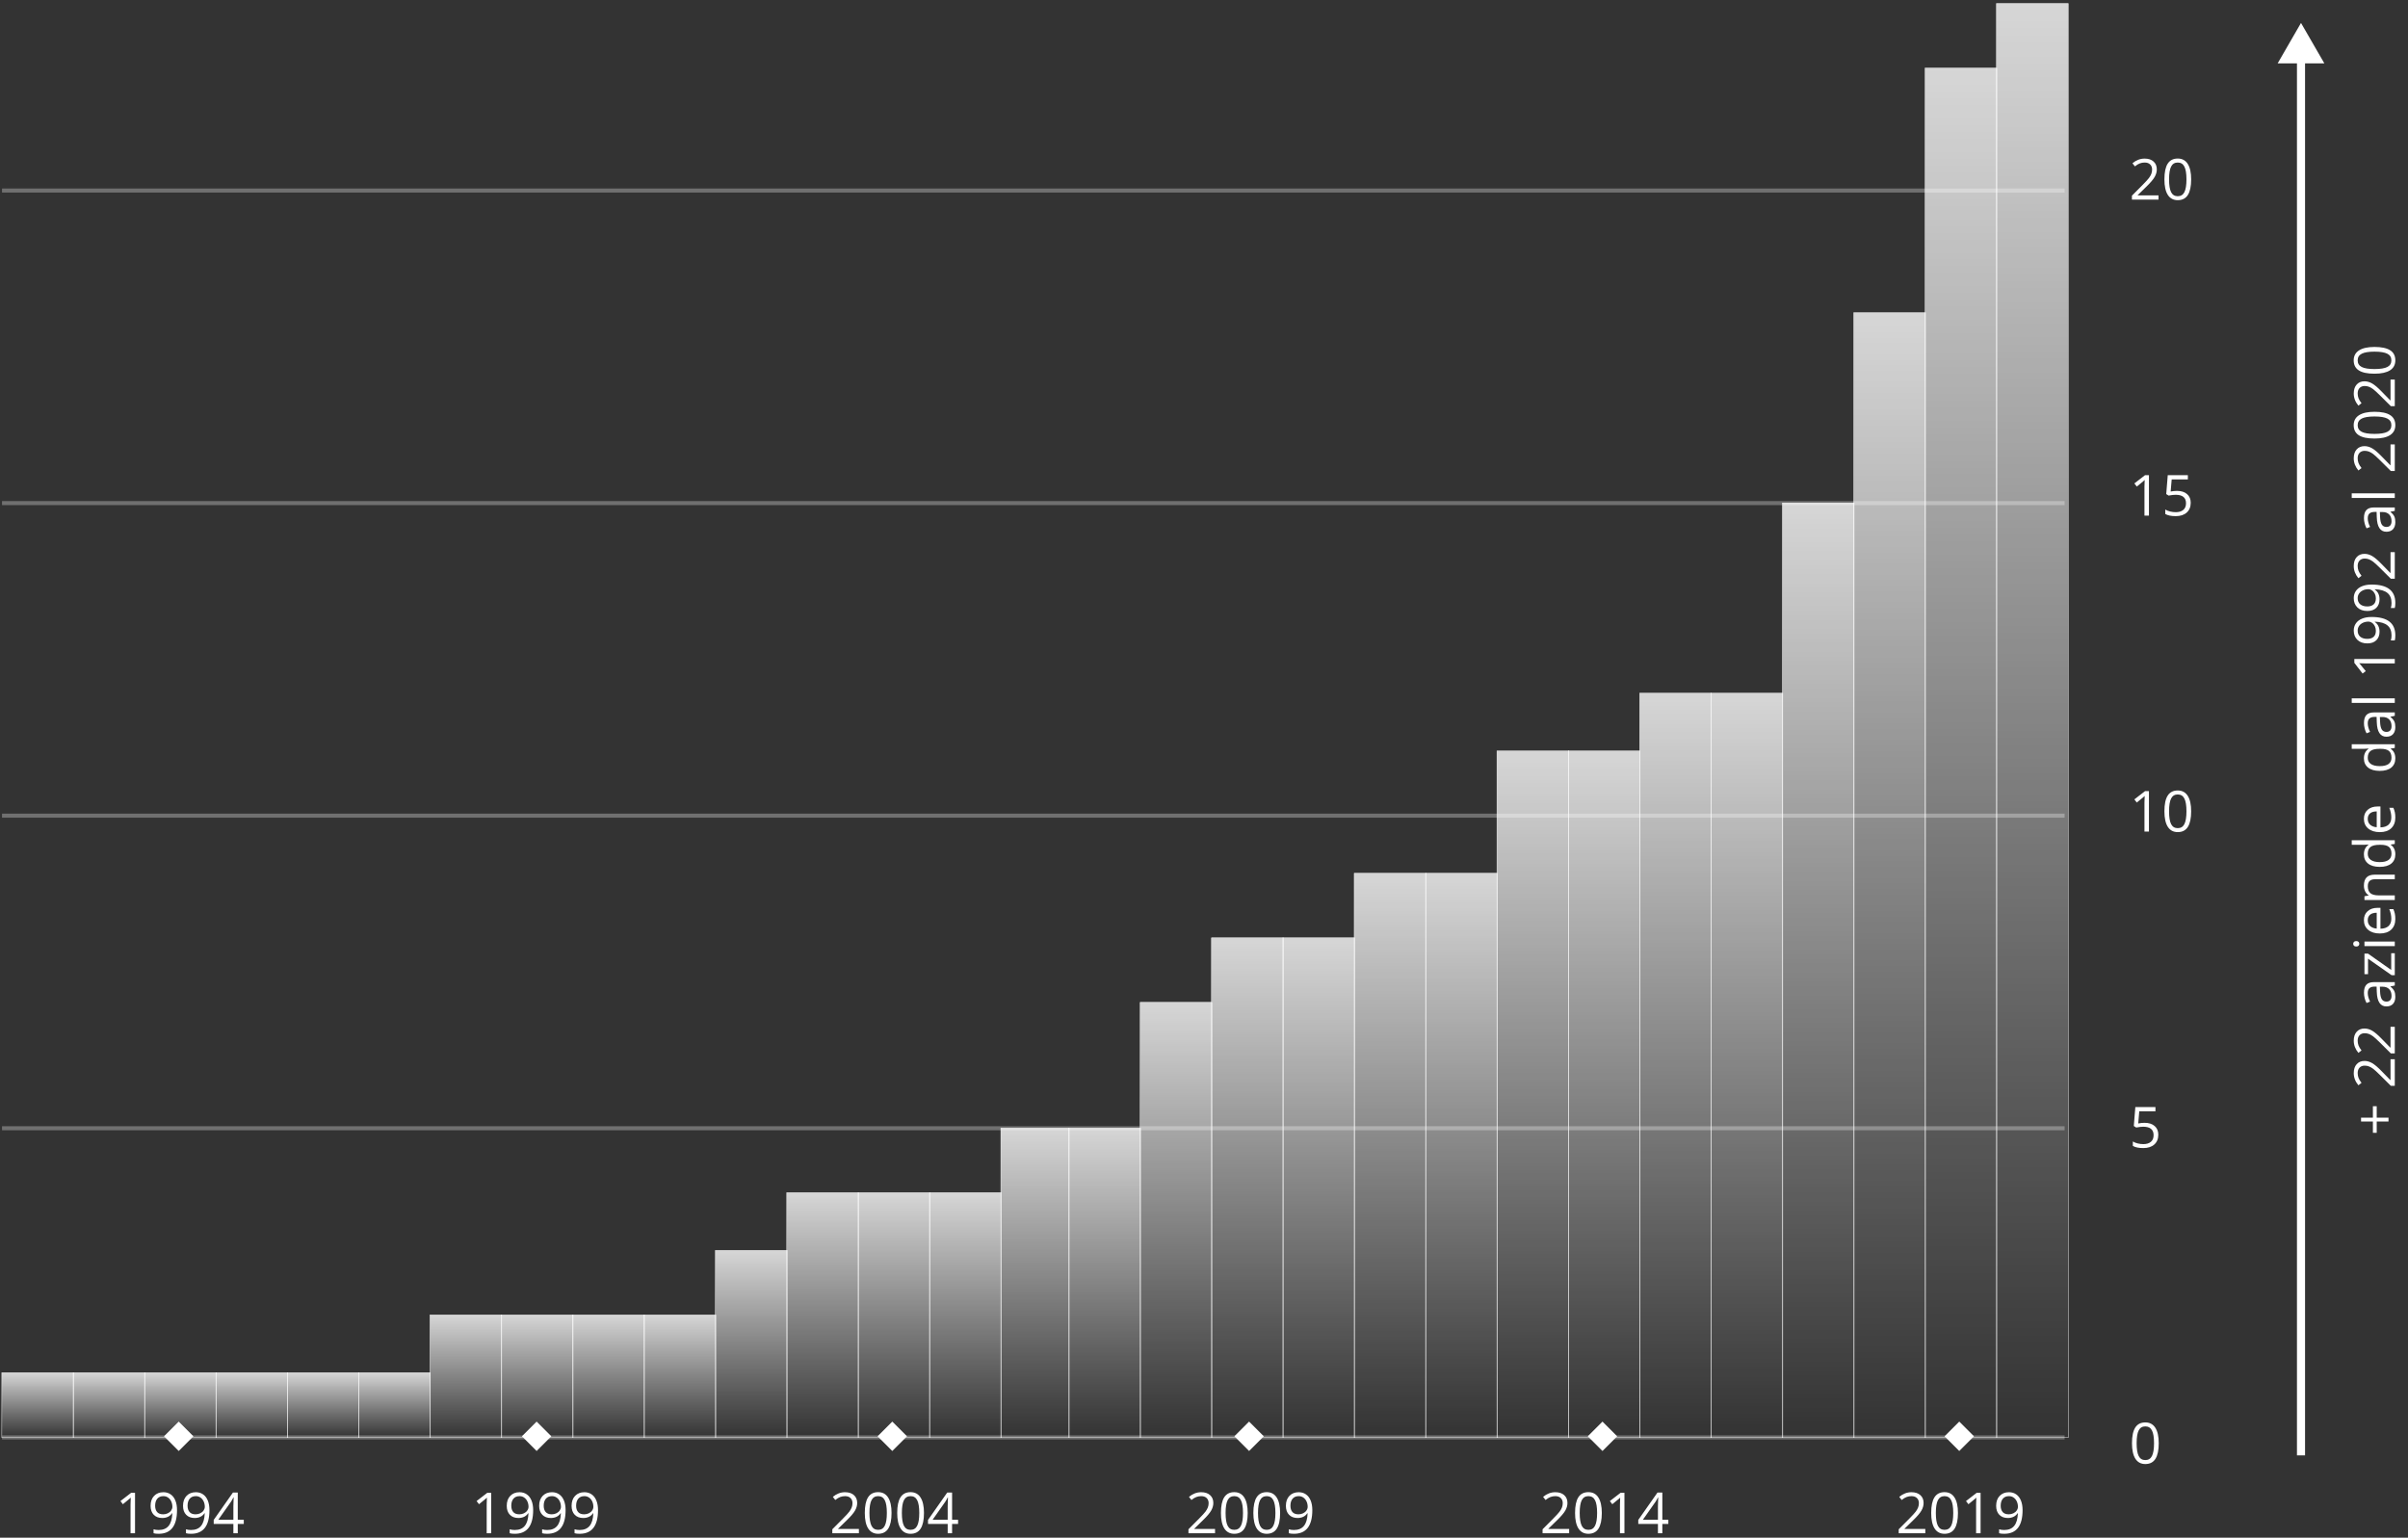 <svg width="595" height="380" viewBox="0 0 595 380" fill="none" xmlns="http://www.w3.org/2000/svg">
<rect x="0" y="0" width="595" height="380" fill="#333333" stroke="none"/>
<rect x="0.45" y="339.224" width="17.732" height="16.053" fill="url(#paint0_linear_1896_28244)" stroke="white" stroke-width="0.1"/>
<rect x="18.082" y="339.224" width="17.732" height="16.053" fill="url(#paint1_linear_1896_28244)" stroke="white" stroke-width="0.1"/>
<rect x="35.714" y="339.224" width="17.732" height="16.053" fill="url(#paint2_linear_1896_28244)" stroke="white" stroke-width="0.1"/>
<rect x="53.346" y="339.224" width="17.732" height="16.053" fill="url(#paint3_linear_1896_28244)" stroke="white" stroke-width="0.1"/>
<rect x="70.978" y="339.224" width="17.732" height="16.053" fill="url(#paint4_linear_1896_28244)" stroke="white" stroke-width="0.1"/>
<rect x="88.61" y="339.224" width="17.732" height="16.053" fill="url(#paint5_linear_1896_28244)" stroke="white" stroke-width="0.1"/>
<rect x="106.242" y="324.951" width="17.732" height="30.326" fill="url(#paint6_linear_1896_28244)" stroke="white" stroke-width="0.1"/>
<rect x="123.874" y="324.951" width="17.732" height="30.326" fill="url(#paint7_linear_1896_28244)" stroke="white" stroke-width="0.1"/>
<rect x="141.506" y="324.951" width="17.732" height="30.326" fill="url(#paint8_linear_1896_28244)" stroke="white" stroke-width="0.1"/>
<rect x="159.138" y="324.951" width="17.732" height="30.326" fill="url(#paint9_linear_1896_28244)" stroke="white" stroke-width="0.1"/>
<rect x="176.77" y="308.999" width="17.732" height="46.279" fill="url(#paint10_linear_1896_28244)" stroke="white" stroke-width="0.1"/>
<rect x="194.402" y="294.725" width="17.732" height="60.553" fill="url(#paint11_linear_1896_28244)" stroke="white" stroke-width="0.1"/>
<rect x="212.034" y="294.725" width="17.732" height="60.553" fill="url(#paint12_linear_1896_28244)" stroke="white" stroke-width="0.1"/>
<rect x="229.666" y="294.725" width="17.732" height="60.553" fill="url(#paint13_linear_1896_28244)" stroke="white" stroke-width="0.1"/>
<rect x="247.298" y="278.772" width="16.892" height="76.505" fill="url(#paint14_linear_1896_28244)" stroke="white" stroke-width="0.1"/>
<rect x="264.091" y="278.772" width="17.732" height="76.505" fill="url(#paint15_linear_1896_28244)" stroke="white" stroke-width="0.1"/>
<rect x="281.722" y="247.706" width="17.732" height="107.571" fill="url(#paint16_linear_1896_28244)" stroke="white" stroke-width="0.1"/>
<rect x="299.354" y="231.754" width="17.732" height="123.524" fill="url(#paint17_linear_1896_28244)" stroke="white" stroke-width="0.1"/>
<rect x="316.987" y="231.754" width="17.732" height="123.524" fill="url(#paint18_linear_1896_28244)" stroke="white" stroke-width="0.1"/>
<rect x="334.618" y="215.801" width="17.732" height="139.477" fill="url(#paint19_linear_1896_28244)" stroke="white" stroke-width="0.1"/>
<rect x="352.251" y="215.801" width="17.732" height="139.477" fill="url(#paint20_linear_1896_28244)" stroke="white" stroke-width="0.1"/>
<rect x="369.883" y="185.575" width="17.732" height="169.703" fill="url(#paint21_linear_1896_28244)" stroke="white" stroke-width="0.1"/>
<rect x="387.514" y="185.575" width="17.732" height="169.703" fill="url(#paint22_linear_1896_28244)" stroke="white" stroke-width="0.1"/>
<rect x="405.147" y="171.301" width="17.732" height="183.977" fill="url(#paint23_linear_1896_28244)" stroke="white" stroke-width="0.1"/>
<rect x="422.779" y="171.301" width="17.732" height="183.977" fill="url(#paint24_linear_1896_28244)" stroke="white" stroke-width="0.1"/>
<rect x="440.41" y="124.282" width="17.732" height="230.995" fill="url(#paint25_linear_1896_28244)" stroke="white" stroke-width="0.1"/>
<rect x="458.043" y="77.264" width="17.732" height="278.014" fill="url(#paint26_linear_1896_28244)" stroke="white" stroke-width="0.1"/>
<rect x="475.675" y="16.811" width="17.732" height="338.467" fill="url(#paint27_linear_1896_28244)" stroke="white" stroke-width="0.1"/>
<rect x="493.307" y="0.858" width="17.732" height="354.419" fill="url(#paint28_linear_1896_28244)" stroke="white" stroke-width="0.1"/>
<path d="M533.354 49.333H526.785V48.355L529.417 45.71C530.219 44.898 530.748 44.32 531.003 43.973C531.258 43.627 531.45 43.29 531.577 42.962C531.705 42.633 531.769 42.28 531.769 41.902C531.769 41.369 531.607 40.947 531.283 40.638C530.96 40.323 530.511 40.166 529.937 40.166C529.522 40.166 529.128 40.234 528.754 40.371C528.385 40.508 527.972 40.756 527.517 41.116L526.915 40.343C527.836 39.578 528.838 39.195 529.923 39.195C530.862 39.195 531.598 39.437 532.131 39.92C532.664 40.398 532.931 41.043 532.931 41.854C532.931 42.488 532.753 43.114 532.397 43.734C532.042 44.354 531.377 45.138 530.401 46.086L528.214 48.225V48.28H533.354V49.333ZM541.421 44.322C541.421 46.049 541.147 47.339 540.601 48.191C540.058 49.043 539.227 49.469 538.105 49.469C537.03 49.469 536.212 49.034 535.651 48.164C535.091 47.289 534.811 46.008 534.811 44.322C534.811 42.581 535.082 41.289 535.624 40.446C536.166 39.603 536.993 39.181 538.105 39.181C539.19 39.181 540.013 39.621 540.573 40.501C541.138 41.38 541.421 42.654 541.421 44.322ZM535.959 44.322C535.959 45.776 536.13 46.835 536.472 47.501C536.813 48.161 537.358 48.492 538.105 48.492C538.862 48.492 539.409 48.157 539.746 47.487C540.088 46.813 540.259 45.758 540.259 44.322C540.259 42.886 540.088 41.836 539.746 41.171C539.409 40.501 538.862 40.166 538.105 40.166C537.358 40.166 536.813 40.496 536.472 41.157C536.13 41.813 535.959 42.868 535.959 44.322Z" fill="white"/>
<path d="M530.989 127.417H529.882V120.294C529.882 119.702 529.9 119.141 529.937 118.613C529.841 118.708 529.734 118.809 529.615 118.913C529.497 119.018 528.954 119.462 527.988 120.246L527.387 119.467L530.032 117.423H530.989V127.417ZM537.921 121.313C538.974 121.313 539.801 121.575 540.402 122.099C541.008 122.618 541.312 123.332 541.312 124.239C541.312 125.273 540.981 126.084 540.32 126.672C539.664 127.26 538.757 127.554 537.6 127.554C536.474 127.554 535.615 127.374 535.022 127.014V125.92C535.341 126.125 535.738 126.287 536.212 126.406C536.686 126.519 537.153 126.576 537.613 126.576C538.415 126.576 539.037 126.387 539.479 126.009C539.926 125.631 540.149 125.084 540.149 124.368C540.149 122.974 539.295 122.277 537.586 122.277C537.153 122.277 536.574 122.343 535.85 122.475L535.262 122.099L535.638 117.423H540.607V118.469H536.608L536.355 121.47C536.88 121.365 537.401 121.313 537.921 121.313Z" fill="white"/>
<path d="M530.989 205.502H529.882V198.379C529.882 197.786 529.9 197.226 529.937 196.697C529.841 196.793 529.734 196.893 529.615 196.998C529.497 197.103 528.954 197.547 527.988 198.331L527.387 197.552L530.032 195.508H530.989V205.502ZM541.421 200.491C541.421 202.218 541.147 203.508 540.601 204.36C540.058 205.213 539.227 205.639 538.105 205.639C537.03 205.639 536.212 205.203 535.651 204.333C535.091 203.458 534.811 202.177 534.811 200.491C534.811 198.75 535.082 197.458 535.624 196.615C536.166 195.772 536.993 195.351 538.105 195.351C539.19 195.351 540.013 195.79 540.573 196.67C541.138 197.549 541.421 198.823 541.421 200.491ZM535.959 200.491C535.959 201.945 536.13 203.005 536.472 203.67C536.813 204.331 537.358 204.661 538.105 204.661C538.862 204.661 539.409 204.326 539.746 203.656C540.088 202.982 540.259 201.927 540.259 200.491C540.259 199.056 540.088 198.005 539.746 197.34C539.409 196.67 538.862 196.335 538.105 196.335C537.358 196.335 536.813 196.665 536.472 197.326C536.13 197.982 535.959 199.037 535.959 200.491Z" fill="white"/>
<path d="M529.909 277.481C530.962 277.481 531.789 277.743 532.391 278.268C532.997 278.787 533.3 279.5 533.3 280.407C533.3 281.442 532.969 282.253 532.309 282.841C531.652 283.429 530.745 283.723 529.588 283.723C528.462 283.723 527.603 283.543 527.011 283.183V282.089C527.33 282.294 527.726 282.456 528.2 282.574C528.674 282.688 529.141 282.745 529.602 282.745C530.404 282.745 531.026 282.556 531.468 282.178C531.914 281.799 532.138 281.253 532.138 280.537C532.138 279.143 531.283 278.445 529.574 278.445C529.141 278.445 528.562 278.511 527.838 278.644L527.25 278.268L527.626 273.592H532.596V274.638H528.597L528.344 277.639C528.868 277.534 529.39 277.481 529.909 277.481Z" fill="white"/>
<path d="M387.729 378.908H381.16V377.931L383.792 375.285C384.594 374.474 385.123 373.895 385.378 373.549C385.633 373.202 385.825 372.865 385.952 372.537C386.08 372.209 386.144 371.856 386.144 371.478C386.144 370.944 385.982 370.523 385.658 370.213C385.335 369.898 384.886 369.741 384.312 369.741C383.897 369.741 383.503 369.81 383.129 369.946C382.76 370.083 382.347 370.331 381.892 370.691L381.29 369.919C382.211 369.153 383.213 368.771 384.298 368.771C385.237 368.771 385.973 369.012 386.506 369.495C387.039 369.974 387.306 370.618 387.306 371.43C387.306 372.063 387.128 372.69 386.772 373.31C386.417 373.929 385.752 374.713 384.776 375.661L382.589 377.801V377.855H387.729V378.908ZM395.796 373.897C395.796 375.625 395.522 376.914 394.976 377.767C394.433 378.619 393.602 379.045 392.48 379.045C391.405 379.045 390.587 378.61 390.026 377.739C389.466 376.864 389.186 375.584 389.186 373.897C389.186 372.157 389.457 370.865 389.999 370.021C390.541 369.178 391.368 368.757 392.48 368.757C393.565 368.757 394.388 369.197 394.948 370.076C395.513 370.956 395.796 372.229 395.796 373.897ZM390.334 373.897C390.334 375.351 390.505 376.411 390.847 377.076C391.188 377.737 391.733 378.067 392.48 378.067C393.237 378.067 393.784 377.732 394.121 377.062C394.463 376.388 394.634 375.333 394.634 373.897C394.634 372.462 394.463 371.411 394.121 370.746C393.784 370.076 393.237 369.741 392.48 369.741C391.733 369.741 391.188 370.072 390.847 370.732C390.505 371.389 390.334 372.444 390.334 373.897ZM401.388 378.908H400.28V371.785C400.28 371.193 400.299 370.632 400.335 370.104C400.239 370.199 400.132 370.299 400.014 370.404C399.895 370.509 399.353 370.953 398.387 371.737L397.785 370.958L400.431 368.914H401.388V378.908ZM412.236 376.611H410.753V378.908H409.666V376.611H404.806V375.62L409.55 368.859H410.753V375.579H412.236V376.611ZM409.666 375.579V372.257C409.666 371.605 409.689 370.869 409.734 370.049H409.68C409.461 370.486 409.256 370.849 409.064 371.136L405.94 375.579H409.666Z" fill="white"/>
<path d="M475.729 378.908H469.16V377.931L471.792 375.285C472.594 374.474 473.123 373.895 473.378 373.549C473.633 373.202 473.825 372.865 473.952 372.537C474.08 372.209 474.144 371.856 474.144 371.478C474.144 370.944 473.982 370.523 473.658 370.213C473.335 369.898 472.886 369.741 472.312 369.741C471.897 369.741 471.503 369.81 471.129 369.946C470.76 370.083 470.347 370.331 469.892 370.691L469.29 369.919C470.211 369.153 471.213 368.771 472.298 368.771C473.237 368.771 473.973 369.012 474.506 369.495C475.039 369.974 475.306 370.618 475.306 371.43C475.306 372.063 475.128 372.69 474.772 373.31C474.417 373.929 473.752 374.713 472.776 375.661L470.589 377.801V377.855H475.729V378.908ZM483.796 373.897C483.796 375.625 483.522 376.914 482.976 377.767C482.433 378.619 481.602 379.045 480.48 379.045C479.405 379.045 478.587 378.61 478.026 377.739C477.466 376.864 477.186 375.584 477.186 373.897C477.186 372.157 477.457 370.865 477.999 370.021C478.541 369.178 479.368 368.757 480.48 368.757C481.565 368.757 482.388 369.197 482.948 370.076C483.513 370.956 483.796 372.229 483.796 373.897ZM478.334 373.897C478.334 375.351 478.505 376.411 478.847 377.076C479.188 377.737 479.733 378.067 480.48 378.067C481.237 378.067 481.784 377.732 482.121 377.062C482.463 376.388 482.634 375.333 482.634 373.897C482.634 372.462 482.463 371.411 482.121 370.746C481.784 370.076 481.237 369.741 480.48 369.741C479.733 369.741 479.188 370.072 478.847 370.732C478.505 371.389 478.334 372.444 478.334 373.897ZM489.388 378.908H488.28V371.785C488.28 371.193 488.299 370.632 488.335 370.104C488.239 370.199 488.132 370.299 488.014 370.404C487.895 370.509 487.353 370.953 486.387 371.737L485.785 370.958L488.431 368.914H489.388V378.908ZM499.765 373.18C499.765 377.09 498.252 379.045 495.226 379.045C494.697 379.045 494.278 378.999 493.968 378.908V377.931C494.332 378.049 494.747 378.108 495.212 378.108C496.306 378.108 497.131 377.771 497.687 377.097C498.247 376.418 498.552 375.379 498.603 373.979H498.521C498.27 374.358 497.937 374.647 497.522 374.848C497.108 375.044 496.641 375.142 496.121 375.142C495.237 375.142 494.535 374.877 494.016 374.349C493.496 373.82 493.236 373.082 493.236 372.134C493.236 371.095 493.526 370.274 494.104 369.673C494.688 369.071 495.453 368.771 496.401 368.771C497.08 368.771 497.673 368.946 498.179 369.297C498.689 369.643 499.081 370.151 499.354 370.821C499.628 371.487 499.765 372.273 499.765 373.18ZM496.401 369.741C495.75 369.741 495.246 369.951 494.891 370.37C494.535 370.789 494.357 371.373 494.357 372.12C494.357 372.776 494.521 373.294 494.85 373.672C495.178 374.046 495.677 374.232 496.347 374.232C496.761 374.232 497.142 374.148 497.488 373.979C497.839 373.811 498.115 373.581 498.315 373.289C498.516 372.997 498.616 372.692 498.616 372.373C498.616 371.895 498.523 371.452 498.336 371.047C498.149 370.641 497.887 370.322 497.55 370.09C497.217 369.857 496.834 369.741 496.401 369.741Z" fill="white"/>
<path d="M300.229 378.908H293.66V377.931L296.292 375.285C297.094 374.474 297.623 373.895 297.878 373.549C298.133 373.202 298.325 372.865 298.452 372.537C298.58 372.209 298.644 371.856 298.644 371.478C298.644 370.944 298.482 370.523 298.158 370.213C297.835 369.898 297.386 369.741 296.812 369.741C296.397 369.741 296.003 369.81 295.629 369.946C295.26 370.083 294.847 370.331 294.392 370.691L293.79 369.919C294.711 369.153 295.713 368.771 296.798 368.771C297.737 368.771 298.473 369.012 299.006 369.495C299.539 369.974 299.806 370.618 299.806 371.43C299.806 372.063 299.628 372.69 299.272 373.31C298.917 373.929 298.252 374.713 297.276 375.661L295.089 377.801V377.855H300.229V378.908ZM308.296 373.897C308.296 375.625 308.022 376.914 307.476 377.767C306.933 378.619 306.102 379.045 304.98 379.045C303.905 379.045 303.087 378.61 302.526 377.739C301.966 376.864 301.686 375.584 301.686 373.897C301.686 372.157 301.957 370.865 302.499 370.021C303.041 369.178 303.868 368.757 304.98 368.757C306.065 368.757 306.888 369.197 307.448 370.076C308.013 370.956 308.296 372.229 308.296 373.897ZM302.834 373.897C302.834 375.351 303.005 376.411 303.347 377.076C303.688 377.737 304.233 378.067 304.98 378.067C305.737 378.067 306.284 377.732 306.621 377.062C306.963 376.388 307.134 375.333 307.134 373.897C307.134 372.462 306.963 371.411 306.621 370.746C306.284 370.076 305.737 369.741 304.98 369.741C304.233 369.741 303.688 370.072 303.347 370.732C303.005 371.389 302.834 372.444 302.834 373.897ZM316.308 373.897C316.308 375.625 316.034 376.914 315.487 377.767C314.945 378.619 314.113 379.045 312.992 379.045C311.917 379.045 311.099 378.61 310.538 377.739C309.978 376.864 309.697 375.584 309.697 373.897C309.697 372.157 309.968 370.865 310.511 370.021C311.053 369.178 311.88 368.757 312.992 368.757C314.077 368.757 314.899 369.197 315.46 370.076C316.025 370.956 316.308 372.229 316.308 373.897ZM310.846 373.897C310.846 375.351 311.017 376.411 311.358 377.076C311.7 377.737 312.245 378.067 312.992 378.067C313.749 378.067 314.296 377.732 314.633 377.062C314.975 376.388 315.146 375.333 315.146 373.897C315.146 372.462 314.975 371.411 314.633 370.746C314.296 370.076 313.749 369.741 312.992 369.741C312.245 369.741 311.7 370.072 311.358 370.732C311.017 371.389 310.846 372.444 310.846 373.897ZM324.265 373.18C324.265 377.09 322.752 379.045 319.726 379.045C319.197 379.045 318.778 378.999 318.468 378.908V377.931C318.832 378.049 319.247 378.108 319.712 378.108C320.806 378.108 321.631 377.771 322.187 377.097C322.747 376.418 323.052 375.379 323.103 373.979H323.021C322.77 374.358 322.437 374.647 322.022 374.848C321.608 375.044 321.141 375.142 320.621 375.142C319.737 375.142 319.035 374.877 318.516 374.349C317.996 373.82 317.736 373.082 317.736 372.134C317.736 371.095 318.026 370.274 318.604 369.673C319.188 369.071 319.953 368.771 320.901 368.771C321.58 368.771 322.173 368.946 322.679 369.297C323.189 369.643 323.581 370.151 323.854 370.821C324.128 371.487 324.265 372.273 324.265 373.18ZM320.901 369.741C320.25 369.741 319.746 369.951 319.391 370.37C319.035 370.789 318.857 371.373 318.857 372.12C318.857 372.776 319.021 373.294 319.35 373.672C319.678 374.046 320.177 374.232 320.847 374.232C321.261 374.232 321.642 374.148 321.988 373.979C322.339 373.811 322.615 373.581 322.815 373.289C323.016 372.997 323.116 372.692 323.116 372.373C323.116 371.895 323.023 371.452 322.836 371.047C322.649 370.641 322.387 370.322 322.05 370.09C321.717 369.857 321.334 369.741 320.901 369.741Z" fill="white"/>
<path d="M212.229 378.908H205.66V377.931L208.292 375.285C209.094 374.474 209.623 373.895 209.878 373.549C210.133 373.202 210.325 372.865 210.452 372.537C210.58 372.209 210.644 371.856 210.644 371.478C210.644 370.944 210.482 370.523 210.158 370.213C209.835 369.898 209.386 369.741 208.812 369.741C208.397 369.741 208.003 369.81 207.629 369.946C207.26 370.083 206.847 370.331 206.392 370.691L205.79 369.919C206.711 369.153 207.713 368.771 208.798 368.771C209.737 368.771 210.473 369.012 211.006 369.495C211.539 369.974 211.806 370.618 211.806 371.43C211.806 372.063 211.628 372.69 211.272 373.31C210.917 373.929 210.252 374.713 209.276 375.661L207.089 377.801V377.855H212.229V378.908ZM220.296 373.897C220.296 375.625 220.022 376.914 219.476 377.767C218.933 378.619 218.102 379.045 216.98 379.045C215.905 379.045 215.087 378.61 214.526 377.739C213.966 376.864 213.686 375.584 213.686 373.897C213.686 372.157 213.957 370.865 214.499 370.021C215.041 369.178 215.868 368.757 216.98 368.757C218.065 368.757 218.888 369.197 219.448 370.076C220.013 370.956 220.296 372.229 220.296 373.897ZM214.834 373.897C214.834 375.351 215.005 376.411 215.347 377.076C215.688 377.737 216.233 378.067 216.98 378.067C217.737 378.067 218.284 377.732 218.621 377.062C218.963 376.388 219.134 375.333 219.134 373.897C219.134 372.462 218.963 371.411 218.621 370.746C218.284 370.076 217.737 369.741 216.98 369.741C216.233 369.741 215.688 370.072 215.347 370.732C215.005 371.389 214.834 372.444 214.834 373.897ZM228.308 373.897C228.308 375.625 228.034 376.914 227.487 377.767C226.945 378.619 226.113 379.045 224.992 379.045C223.917 379.045 223.099 378.61 222.538 377.739C221.978 376.864 221.697 375.584 221.697 373.897C221.697 372.157 221.968 370.865 222.511 370.021C223.053 369.178 223.88 368.757 224.992 368.757C226.077 368.757 226.899 369.197 227.46 370.076C228.025 370.956 228.308 372.229 228.308 373.897ZM222.846 373.897C222.846 375.351 223.017 376.411 223.358 377.076C223.7 377.737 224.245 378.067 224.992 378.067C225.749 378.067 226.296 377.732 226.633 377.062C226.975 376.388 227.146 375.333 227.146 373.897C227.146 372.462 226.975 371.411 226.633 370.746C226.296 370.076 225.749 369.741 224.992 369.741C224.245 369.741 223.7 370.072 223.358 370.732C223.017 371.389 222.846 372.444 222.846 373.897ZM236.736 376.611H235.253V378.908H234.166V376.611H229.306V375.62L234.05 368.859H235.253V375.579H236.736V376.611ZM234.166 375.579V372.257C234.166 371.605 234.189 370.869 234.234 370.049H234.18C233.961 370.486 233.756 370.849 233.564 371.136L230.44 375.579H234.166Z" fill="white"/>
<path d="M121.364 378.908H120.257V371.785C120.257 371.193 120.275 370.632 120.312 370.104C120.216 370.199 120.109 370.299 119.99 370.404C119.872 370.509 119.329 370.953 118.363 371.737L117.762 370.958L120.407 368.914H121.364V378.908ZM131.741 373.18C131.741 377.09 130.228 379.045 127.202 379.045C126.674 379.045 126.254 378.999 125.944 378.908V377.931C126.309 378.049 126.724 378.108 127.188 378.108C128.282 378.108 129.107 377.771 129.663 377.097C130.224 376.418 130.529 375.379 130.579 373.979H130.497C130.246 374.358 129.914 374.647 129.499 374.848C129.084 375.044 128.617 375.142 128.098 375.142C127.214 375.142 126.512 374.877 125.992 374.349C125.473 373.82 125.213 373.082 125.213 372.134C125.213 371.095 125.502 370.274 126.081 369.673C126.664 369.071 127.43 368.771 128.378 368.771C129.057 368.771 129.649 368.946 130.155 369.297C130.666 369.643 131.058 370.151 131.331 370.821C131.604 371.487 131.741 372.273 131.741 373.18ZM128.378 369.741C127.726 369.741 127.223 369.951 126.867 370.37C126.512 370.789 126.334 371.373 126.334 372.12C126.334 372.776 126.498 373.294 126.826 373.672C127.154 374.046 127.653 374.232 128.323 374.232C128.738 374.232 129.118 374.148 129.465 373.979C129.816 373.811 130.091 373.581 130.292 373.289C130.493 372.997 130.593 372.692 130.593 372.373C130.593 371.895 130.499 371.452 130.312 371.047C130.126 370.641 129.864 370.322 129.526 370.09C129.194 369.857 128.811 369.741 128.378 369.741ZM139.753 373.18C139.753 377.09 138.24 379.045 135.214 379.045C134.685 379.045 134.266 378.999 133.956 378.908V377.931C134.321 378.049 134.735 378.108 135.2 378.108C136.294 378.108 137.119 377.771 137.675 377.097C138.235 376.418 138.541 375.379 138.591 373.979H138.509C138.258 374.358 137.925 374.647 137.511 374.848C137.096 375.044 136.629 375.142 136.109 375.142C135.225 375.142 134.523 374.877 134.004 374.349C133.484 373.82 133.225 373.082 133.225 372.134C133.225 371.095 133.514 370.274 134.093 369.673C134.676 369.071 135.442 368.771 136.39 368.771C137.069 368.771 137.661 368.946 138.167 369.297C138.677 369.643 139.069 370.151 139.343 370.821C139.616 371.487 139.753 372.273 139.753 373.18ZM136.39 369.741C135.738 369.741 135.234 369.951 134.879 370.37C134.523 370.789 134.346 371.373 134.346 372.12C134.346 372.776 134.51 373.294 134.838 373.672C135.166 374.046 135.665 374.232 136.335 374.232C136.75 374.232 137.13 374.148 137.477 373.979C137.827 373.811 138.103 373.581 138.304 373.289C138.504 372.997 138.604 372.692 138.604 372.373C138.604 371.895 138.511 371.452 138.324 371.047C138.137 370.641 137.875 370.322 137.538 370.09C137.205 369.857 136.823 369.741 136.39 369.741ZM147.765 373.18C147.765 377.09 146.252 379.045 143.226 379.045C142.697 379.045 142.278 378.999 141.968 378.908V377.931C142.332 378.049 142.747 378.108 143.212 378.108C144.306 378.108 145.131 377.771 145.687 377.097C146.247 376.418 146.552 375.379 146.603 373.979H146.521C146.27 374.358 145.937 374.647 145.522 374.848C145.108 375.044 144.641 375.142 144.121 375.142C143.237 375.142 142.535 374.877 142.016 374.349C141.496 373.82 141.236 373.082 141.236 372.134C141.236 371.095 141.526 370.274 142.104 369.673C142.688 369.071 143.453 368.771 144.401 368.771C145.08 368.771 145.673 368.946 146.179 369.297C146.689 369.643 147.081 370.151 147.354 370.821C147.628 371.487 147.765 372.273 147.765 373.18ZM144.401 369.741C143.75 369.741 143.246 369.951 142.891 370.37C142.535 370.789 142.357 371.373 142.357 372.12C142.357 372.776 142.521 373.294 142.85 373.672C143.178 374.046 143.677 374.232 144.347 374.232C144.761 374.232 145.142 374.148 145.488 373.979C145.839 373.811 146.115 373.581 146.315 373.289C146.516 372.997 146.616 372.692 146.616 372.373C146.616 371.895 146.523 371.452 146.336 371.047C146.149 370.641 145.887 370.322 145.55 370.09C145.217 369.857 144.834 369.741 144.401 369.741Z" fill="white"/>
<path d="M33.364 378.908H32.257V371.785C32.257 371.193 32.275 370.632 32.312 370.104C32.216 370.199 32.109 370.299 31.99 370.404C31.872 370.509 31.329 370.953 30.363 371.737L29.762 370.958L32.407 368.914H33.364V378.908ZM43.741 373.18C43.741 377.09 42.228 379.045 39.202 379.045C38.673 379.045 38.254 378.999 37.944 378.908V377.931C38.309 378.049 38.724 378.108 39.188 378.108C40.282 378.108 41.107 377.771 41.663 377.097C42.224 376.418 42.529 375.379 42.579 373.979H42.497C42.246 374.358 41.914 374.647 41.499 374.848C41.084 375.044 40.617 375.142 40.098 375.142C39.214 375.142 38.512 374.877 37.992 374.349C37.473 373.82 37.213 373.082 37.213 372.134C37.213 371.095 37.502 370.274 38.081 369.673C38.664 369.071 39.43 368.771 40.378 368.771C41.057 368.771 41.649 368.946 42.155 369.297C42.666 369.643 43.058 370.151 43.331 370.821C43.605 371.487 43.741 372.273 43.741 373.18ZM40.378 369.741C39.726 369.741 39.223 369.951 38.867 370.37C38.512 370.789 38.334 371.373 38.334 372.12C38.334 372.776 38.498 373.294 38.826 373.672C39.154 374.046 39.653 374.232 40.323 374.232C40.738 374.232 41.118 374.148 41.465 373.979C41.816 373.811 42.092 373.581 42.292 373.289C42.492 372.997 42.593 372.692 42.593 372.373C42.593 371.895 42.499 371.452 42.312 371.047C42.126 370.641 41.864 370.322 41.526 370.09C41.194 369.857 40.811 369.741 40.378 369.741ZM51.753 373.18C51.753 377.09 50.24 379.045 47.214 379.045C46.685 379.045 46.266 378.999 45.956 378.908V377.931C46.321 378.049 46.735 378.108 47.2 378.108C48.294 378.108 49.119 377.771 49.675 377.097C50.235 376.418 50.541 375.379 50.591 373.979H50.509C50.258 374.358 49.925 374.647 49.511 374.848C49.096 375.044 48.629 375.142 48.109 375.142C47.225 375.142 46.523 374.877 46.004 374.349C45.484 373.82 45.225 373.082 45.225 372.134C45.225 371.095 45.514 370.274 46.093 369.673C46.676 369.071 47.442 368.771 48.39 368.771C49.069 368.771 49.661 368.946 50.167 369.297C50.677 369.643 51.069 370.151 51.343 370.821C51.616 371.487 51.753 372.273 51.753 373.18ZM48.39 369.741C47.738 369.741 47.234 369.951 46.879 370.37C46.523 370.789 46.346 371.373 46.346 372.12C46.346 372.776 46.51 373.294 46.838 373.672C47.166 374.046 47.665 374.232 48.335 374.232C48.75 374.232 49.13 374.148 49.477 373.979C49.828 373.811 50.103 373.581 50.304 373.289C50.504 372.997 50.605 372.692 50.605 372.373C50.605 371.895 50.511 371.452 50.324 371.047C50.137 370.641 49.875 370.322 49.538 370.09C49.205 369.857 48.823 369.741 48.39 369.741ZM60.236 376.611H58.753V378.908H57.666V376.611H52.806V375.62L57.55 368.859H58.753V375.579H60.236V376.611ZM57.666 375.579V372.257C57.666 371.605 57.689 370.869 57.734 370.049H57.68C57.461 370.486 57.256 370.849 57.065 371.136L53.94 375.579H57.666Z" fill="white"/>
<path d="M533.409 356.66C533.409 358.387 533.136 359.677 532.589 360.529C532.047 361.382 531.215 361.808 530.094 361.808C529.018 361.808 528.2 361.372 527.64 360.502C527.079 359.627 526.799 358.346 526.799 356.66C526.799 354.919 527.07 353.627 527.612 352.784C528.155 351.941 528.982 351.52 530.094 351.52C531.178 351.52 532.001 351.959 532.562 352.839C533.127 353.718 533.409 354.992 533.409 356.66ZM527.947 356.66C527.947 358.114 528.118 359.174 528.46 359.839C528.802 360.5 529.346 360.83 530.094 360.83C530.85 360.83 531.397 360.495 531.734 359.825C532.076 359.151 532.247 358.096 532.247 356.66C532.247 355.225 532.076 354.174 531.734 353.509C531.397 352.839 530.85 352.504 530.094 352.504C529.346 352.504 528.802 352.834 528.46 353.495C528.118 354.151 527.947 355.206 527.947 356.66Z" fill="white"/>
<path opacity="0.3" d="M0.5 47.087H510.149" stroke="white"/>
<path opacity="0.3" d="M0.5 124.332H510.149" stroke="white"/>
<path opacity="0.3" d="M0.5 201.577H510.149" stroke="white"/>
<path opacity="0.3" d="M0.5 278.822H510.149" stroke="white"/>
<path opacity="0.3" d="M0.5 355.228H510.149" stroke="white"/>
<rect x="44.16" y="351.317" width="5.14" height="5.14" transform="rotate(45 44.16 351.317)" fill="white"/>
<rect x="132.596" y="351.317" width="5.14" height="5.14" transform="rotate(45 132.596 351.317)" fill="white"/>
<rect x="220.48" y="351.317" width="5.14" height="5.14" transform="rotate(45 220.48 351.317)" fill="white"/>
<rect x="308.64" y="351.317" width="5.14" height="5.14" transform="rotate(45 308.64 351.317)" fill="white"/>
<rect x="395.961" y="351.317" width="5.14" height="5.14" transform="rotate(45 395.961 351.317)" fill="white"/>
<rect x="484.121" y="351.317" width="5.14" height="5.14" transform="rotate(45 484.121 351.317)" fill="white"/>
<path d="M568.562 5.668L562.789 15.668H574.336L568.562 5.668ZM567.562 14.668V359.668H569.562V14.668H567.562Z" fill="white"/>
<path d="M586.326 276.204L586.326 273.388L587.27 273.388L587.27 276.204L590.182 276.204L590.182 277.154L587.27 277.154L587.27 279.957L586.326 279.957L586.326 277.154L583.401 277.154L583.401 276.204L586.326 276.204ZM591.734 261.767L591.734 268.336L590.756 268.336L588.111 265.704C587.299 264.902 586.721 264.373 586.374 264.118C586.028 263.863 585.691 263.672 585.363 263.544C585.034 263.416 584.681 263.353 584.303 263.353C583.77 263.353 583.348 263.514 583.038 263.838C582.724 264.161 582.567 264.61 582.567 265.185C582.567 265.599 582.635 265.993 582.772 266.367C582.908 266.736 583.157 267.149 583.517 267.604L582.744 268.206C581.979 267.285 581.596 266.283 581.596 265.198C581.596 264.259 581.837 263.523 582.321 262.99C582.799 262.457 583.444 262.19 584.255 262.19C584.889 262.19 585.515 262.368 586.135 262.724C586.755 263.079 587.539 263.744 588.487 264.72L590.626 266.907L590.681 266.907L590.681 261.767L591.734 261.767ZM591.734 253.755L591.734 260.324L590.756 260.324L588.111 257.692C587.299 256.89 586.721 256.362 586.374 256.106C586.028 255.851 585.691 255.66 585.363 255.532C585.034 255.405 584.681 255.341 584.303 255.341C583.77 255.341 583.348 255.503 583.038 255.826C582.724 256.15 582.567 256.599 582.567 257.173C582.567 257.588 582.635 257.982 582.772 258.355C582.908 258.725 583.157 259.137 583.517 259.593L582.744 260.194C581.979 259.274 581.596 258.271 581.596 257.187C581.596 256.248 581.837 255.512 582.321 254.979C582.799 254.445 583.444 254.179 584.255 254.179C584.889 254.179 585.515 254.356 586.135 254.712C586.755 255.067 587.539 255.733 588.487 256.708L590.626 258.896L590.681 258.896L590.681 253.755L591.734 253.755ZM591.734 243.549L590.667 243.774L590.667 243.829C591.137 244.203 591.456 244.576 591.624 244.95C591.788 245.319 591.87 245.782 591.87 246.338C591.87 247.081 591.679 247.664 591.296 248.088C590.913 248.507 590.369 248.717 589.662 248.717C588.149 248.717 587.356 247.507 587.283 245.087L587.242 243.815L586.778 243.815C586.19 243.815 585.757 243.943 585.479 244.198C585.196 244.449 585.055 244.852 585.055 245.408C585.055 246.033 585.246 246.739 585.629 247.527L584.761 247.876C584.56 247.507 584.403 247.104 584.289 246.666C584.175 246.224 584.118 245.782 584.118 245.34C584.118 244.447 584.317 243.786 584.713 243.357C585.11 242.924 585.745 242.708 586.62 242.708L591.734 242.708L591.734 243.549ZM590.934 246.112C590.934 245.406 590.74 244.852 590.353 244.451C589.965 244.046 589.423 243.843 588.726 243.843L588.049 243.843L588.097 244.978C588.129 245.88 588.27 246.532 588.521 246.933C588.767 247.329 589.152 247.527 589.676 247.527C590.086 247.527 590.398 247.404 590.613 247.158C590.827 246.908 590.934 246.559 590.934 246.112ZM591.734 235.571L591.734 241.006L590.961 241.006L585.123 236.918L585.123 240.753L584.241 240.753L584.241 235.674L585.123 235.674L590.852 239.707L590.852 235.571L591.734 235.571ZM591.734 232.68L591.734 233.814L584.241 233.814L584.241 232.68L591.734 232.68ZM582.211 233.91C581.951 233.91 581.762 233.846 581.644 233.719C581.521 233.591 581.459 233.432 581.459 233.24C581.459 233.058 581.521 232.901 581.644 232.769C581.767 232.636 581.956 232.57 582.211 232.57C582.466 232.57 582.658 232.636 582.785 232.769C582.908 232.901 582.97 233.058 582.97 233.24C582.97 233.432 582.908 233.591 582.785 233.719C582.658 233.846 582.466 233.91 582.211 233.91ZM591.87 227.108C591.87 228.216 591.533 229.091 590.859 229.733C590.184 230.371 589.248 230.69 588.049 230.69C586.841 230.69 585.882 230.394 585.171 229.802C584.46 229.205 584.105 228.405 584.105 227.402C584.105 226.464 584.415 225.721 585.034 225.174C585.65 224.627 586.463 224.354 587.475 224.354L588.193 224.354L588.193 229.515C589.072 229.492 589.74 229.271 590.196 228.852C590.651 228.428 590.879 227.833 590.879 227.067C590.879 226.261 590.711 225.463 590.373 224.675L591.385 224.675C591.558 225.076 591.681 225.456 591.754 225.816C591.832 226.172 591.87 226.603 591.87 227.108ZM585.055 227.416C585.055 228.018 585.251 228.498 585.643 228.858C586.035 229.214 586.577 229.424 587.27 229.487L587.27 225.57C586.554 225.57 586.007 225.73 585.629 226.049C585.246 226.368 585.055 226.824 585.055 227.416ZM591.734 217.285L586.887 217.285C586.276 217.285 585.821 217.424 585.52 217.702C585.219 217.98 585.069 218.415 585.069 219.008C585.069 219.792 585.281 220.366 585.704 220.73C586.128 221.095 586.828 221.277 587.803 221.277L591.734 221.277L591.734 222.412L584.241 222.412L584.241 221.489L585.267 221.305L585.267 221.25C584.898 221.018 584.613 220.692 584.412 220.272C584.207 219.853 584.105 219.386 584.105 218.871C584.105 217.969 584.323 217.29 584.761 216.834C585.194 216.378 585.889 216.15 586.846 216.15L591.734 216.15L591.734 217.285ZM590.729 208.713L590.729 208.774C591.49 209.299 591.87 210.082 591.87 211.126C591.87 212.106 591.535 212.869 590.865 213.416C590.196 213.958 589.243 214.229 588.008 214.229C586.773 214.229 585.814 213.956 585.13 213.409C584.447 212.862 584.105 212.101 584.105 211.126C584.105 210.11 584.474 209.33 585.212 208.788L585.212 208.699L584.672 208.747L584.146 208.774L581.097 208.774L581.097 207.64L591.734 207.64L591.734 208.562L590.729 208.713ZM590.92 210.982C590.92 210.208 590.711 209.647 590.291 209.301C589.867 208.95 589.186 208.774 588.247 208.774L588.008 208.774C586.946 208.774 586.19 208.952 585.739 209.308C585.283 209.659 585.055 210.221 585.055 210.996C585.055 211.661 585.315 212.172 585.834 212.527C586.349 212.878 587.078 213.054 588.022 213.054C588.979 213.054 589.701 212.878 590.189 212.527C590.676 212.176 590.92 211.661 590.92 210.982ZM591.87 202.062C591.87 203.169 591.533 204.044 590.859 204.687C590.184 205.325 589.248 205.644 588.049 205.644C586.841 205.644 585.882 205.347 585.171 204.755C584.46 204.158 584.105 203.358 584.105 202.355C584.105 201.417 584.415 200.674 585.034 200.127C585.65 199.58 586.463 199.307 587.475 199.307L588.193 199.307L588.193 204.468C589.072 204.445 589.74 204.224 590.196 203.805C590.651 203.381 590.879 202.786 590.879 202.021C590.879 201.214 590.711 200.416 590.373 199.628L591.385 199.628C591.558 200.029 591.681 200.41 591.754 200.77C591.832 201.125 591.87 201.556 591.87 202.062ZM585.055 202.369C585.055 202.971 585.251 203.451 585.643 203.812C586.035 204.167 586.577 204.377 587.27 204.44L587.27 200.523C586.554 200.523 586.007 200.683 585.629 201.002C585.246 201.321 585.055 201.777 585.055 202.369ZM590.729 184.992L590.729 185.054C591.49 185.578 591.87 186.362 591.87 187.405C591.87 188.385 591.535 189.148 590.865 189.695C590.196 190.238 589.243 190.509 588.008 190.509C586.773 190.509 585.814 190.235 585.13 189.688C584.447 189.142 584.105 188.381 584.105 187.405C584.105 186.389 584.474 185.61 585.212 185.067L585.212 184.979L584.672 185.026L584.146 185.054L581.097 185.054L581.097 183.919L591.734 183.919L591.734 184.842L590.729 184.992ZM590.92 187.262C590.92 186.487 590.711 185.926 590.291 185.58C589.867 185.229 589.186 185.054 588.247 185.054L588.008 185.054C586.946 185.054 586.19 185.231 585.739 185.587C585.283 185.938 585.055 186.501 585.055 187.275C585.055 187.941 585.315 188.451 585.834 188.807C586.349 189.158 587.078 189.333 588.022 189.333C588.979 189.333 589.701 189.158 590.189 188.807C590.676 188.456 590.92 187.941 590.92 187.262ZM591.734 176.898L590.667 177.124L590.667 177.179C591.137 177.552 591.456 177.926 591.624 178.3C591.788 178.669 591.87 179.132 591.87 179.687C591.87 180.43 591.679 181.014 591.296 181.437C590.913 181.857 590.369 182.066 589.662 182.066C588.149 182.066 587.356 180.856 587.283 178.437L587.242 177.165L586.778 177.165C586.19 177.165 585.757 177.293 585.479 177.548C585.196 177.799 585.055 178.202 585.055 178.758C585.055 179.382 585.246 180.089 585.629 180.877L584.761 181.226C584.56 180.856 584.403 180.453 584.289 180.016C584.175 179.574 584.118 179.132 584.118 178.689C584.118 177.796 584.317 177.135 584.713 176.707C585.11 176.274 585.745 176.058 586.62 176.058L591.734 176.058L591.734 176.898ZM590.934 179.462C590.934 178.756 590.74 178.202 590.353 177.801C589.965 177.395 589.423 177.192 588.726 177.192L588.049 177.192L588.097 178.327C588.129 179.229 588.27 179.881 588.521 180.282C588.767 180.679 589.152 180.877 589.676 180.877C590.086 180.877 590.398 180.754 590.613 180.508C590.827 180.257 590.934 179.909 590.934 179.462ZM591.734 172.578L591.734 173.713L581.097 173.713L581.097 172.578L591.734 172.578ZM591.734 162.851L591.734 163.958L584.611 163.958C584.018 163.958 583.458 163.94 582.929 163.903C583.025 163.999 583.125 164.106 583.23 164.225C583.335 164.343 583.779 164.885 584.563 165.852L583.783 166.453L581.739 163.808L581.739 162.851L591.734 162.851ZM586.005 152.474C589.915 152.474 591.87 153.987 591.87 157.013C591.87 157.541 591.825 157.961 591.734 158.271L590.756 158.271C590.875 157.906 590.934 157.491 590.934 157.026C590.934 155.933 590.597 155.108 589.922 154.552C589.243 153.991 588.204 153.686 586.805 153.636L586.805 153.718C587.183 153.968 587.473 154.301 587.673 154.716C587.869 155.131 587.967 155.598 587.967 156.117C587.967 157.001 587.703 157.703 587.174 158.223C586.645 158.742 585.907 159.002 584.959 159.002C583.92 159.002 583.1 158.713 582.498 158.134C581.897 157.55 581.596 156.785 581.596 155.837C581.596 155.158 581.771 154.565 582.122 154.06C582.469 153.549 582.977 153.157 583.647 152.884C584.312 152.61 585.098 152.474 586.005 152.474ZM582.567 155.837C582.567 156.489 582.776 156.992 583.196 157.348C583.615 157.703 584.198 157.881 584.946 157.881C585.602 157.881 586.119 157.717 586.497 157.389C586.871 157.061 587.058 156.562 587.058 155.892C587.058 155.477 586.974 155.096 586.805 154.75C586.636 154.399 586.406 154.123 586.114 153.923C585.823 153.722 585.517 153.622 585.198 153.622C584.72 153.622 584.278 153.715 583.872 153.902C583.467 154.089 583.148 154.351 582.915 154.688C582.683 155.021 582.567 155.404 582.567 155.837ZM586.005 144.462C589.915 144.462 591.87 145.975 591.87 149.001C591.87 149.53 591.825 149.949 591.734 150.259L590.756 150.259C590.875 149.894 590.934 149.479 590.934 149.015C590.934 147.921 590.597 147.096 589.922 146.54C589.243 145.979 588.204 145.674 586.805 145.624L586.805 145.706C587.183 145.957 587.473 146.289 587.673 146.704C587.869 147.119 587.967 147.586 587.967 148.105C587.967 148.99 587.703 149.691 587.174 150.211C586.645 150.73 585.907 150.99 584.959 150.99C583.92 150.99 583.1 150.701 582.498 150.122C581.897 149.539 581.596 148.773 581.596 147.825C581.596 147.146 581.771 146.554 582.122 146.048C582.469 145.537 582.977 145.146 583.647 144.872C584.312 144.599 585.098 144.462 586.005 144.462ZM582.567 147.825C582.567 148.477 582.776 148.98 583.196 149.336C583.615 149.691 584.198 149.869 584.946 149.869C585.602 149.869 586.119 149.705 586.497 149.377C586.871 149.049 587.058 148.55 587.058 147.88C587.058 147.465 586.974 147.085 586.805 146.738C586.636 146.387 586.406 146.112 586.114 145.911C585.823 145.711 585.517 145.61 585.198 145.61C584.72 145.61 584.278 145.704 583.872 145.891C583.467 146.077 583.148 146.34 582.915 146.677C582.683 147.009 582.567 147.392 582.567 147.825ZM591.734 136.45L591.734 143.02L590.756 143.02L588.111 140.388C587.299 139.586 586.721 139.057 586.374 138.802C586.028 138.547 585.691 138.355 585.363 138.228C585.034 138.1 584.681 138.036 584.303 138.036C583.77 138.036 583.348 138.198 583.038 138.521C582.724 138.845 582.567 139.294 582.567 139.868C582.567 140.283 582.635 140.677 582.772 141.051C582.908 141.42 583.157 141.832 583.517 142.288L582.744 142.89C581.979 141.969 581.596 140.966 581.596 139.882C581.596 138.943 581.837 138.207 582.321 137.674C582.799 137.141 583.444 136.874 584.255 136.874C584.889 136.874 585.515 137.052 586.135 137.407C586.755 137.763 587.539 138.428 588.487 139.403L590.626 141.591L590.681 141.591L590.681 136.45L591.734 136.45ZM591.734 126.244L590.667 126.47L590.667 126.524C591.137 126.898 591.456 127.272 591.624 127.646C591.788 128.015 591.87 128.477 591.87 129.033C591.87 129.776 591.679 130.359 591.296 130.783C590.913 131.202 590.369 131.412 589.662 131.412C588.149 131.412 587.356 130.202 587.283 127.782L587.242 126.511L586.778 126.511C586.19 126.511 585.757 126.638 585.479 126.894C585.196 127.144 585.055 127.548 585.055 128.104C585.055 128.728 585.246 129.434 585.629 130.223L584.761 130.571C584.56 130.202 584.403 129.799 584.289 129.361C584.175 128.919 584.118 128.477 584.118 128.035C584.118 127.142 584.317 126.481 584.713 126.053C585.11 125.62 585.745 125.403 586.62 125.403L591.734 125.403L591.734 126.244ZM590.934 128.808C590.934 128.101 590.74 127.548 590.353 127.146C589.965 126.741 589.423 126.538 588.726 126.538L588.049 126.538L588.097 127.673C588.129 128.575 588.27 129.227 588.521 129.628C588.767 130.024 589.152 130.223 589.676 130.223C590.086 130.223 590.398 130.1 590.613 129.854C590.827 129.603 590.934 129.254 590.934 128.808ZM591.734 121.924L591.734 123.059L581.097 123.059L581.097 121.924L591.734 121.924ZM591.734 109.831L591.734 116.4L590.756 116.4L588.111 113.769C587.299 112.966 586.721 112.438 586.374 112.183C586.028 111.927 585.691 111.736 585.363 111.608C585.034 111.481 584.681 111.417 584.303 111.417C583.77 111.417 583.348 111.579 583.038 111.902C582.724 112.226 582.567 112.675 582.567 113.249C582.567 113.664 582.635 114.058 582.772 114.432C582.908 114.801 583.157 115.213 583.517 115.669L582.744 116.271C581.979 115.35 581.596 114.347 581.596 113.263C581.596 112.324 581.837 111.588 582.321 111.055C582.799 110.521 583.444 110.255 584.255 110.255C584.889 110.255 585.515 110.433 586.135 110.788C586.755 111.144 587.539 111.809 588.487 112.784L590.626 114.972L590.681 114.972L590.681 109.831L591.734 109.831ZM586.723 101.765C588.45 101.765 589.74 102.038 590.592 102.585C591.444 103.127 591.87 103.959 591.87 105.08C591.87 106.156 591.435 106.974 590.565 107.534C589.69 108.095 588.409 108.375 586.723 108.375C584.982 108.375 583.69 108.104 582.847 107.562C582.004 107.019 581.582 106.192 581.582 105.08C581.582 103.995 582.022 103.173 582.902 102.612C583.781 102.047 585.055 101.765 586.723 101.765ZM586.723 107.227C588.177 107.227 589.236 107.056 589.902 106.714C590.562 106.372 590.893 105.827 590.893 105.08C590.893 104.324 590.558 103.777 589.888 103.439C589.213 103.098 588.158 102.927 586.723 102.927C585.287 102.927 584.237 103.098 583.572 103.439C582.902 103.777 582.567 104.324 582.567 105.08C582.567 105.827 582.897 106.372 583.558 106.714C584.214 107.056 585.269 107.227 586.723 107.227ZM591.734 93.808L591.734 100.377L590.756 100.377L588.111 97.745C587.299 96.943 586.721 96.414 586.374 96.159C586.028 95.904 585.691 95.713 585.363 95.585C585.034 95.457 584.681 95.394 584.303 95.394C583.77 95.394 583.348 95.555 583.038 95.879C582.724 96.203 582.567 96.651 582.567 97.226C582.567 97.64 582.635 98.034 582.772 98.408C582.908 98.777 583.157 99.19 583.517 99.645L582.744 100.247C581.979 99.326 581.596 98.324 581.596 97.239C581.596 96.3 581.837 95.564 582.321 95.031C582.799 94.498 583.444 94.231 584.255 94.231C584.889 94.231 585.515 94.409 586.135 94.765C586.755 95.12 587.539 95.785 588.487 96.761L590.626 98.948L590.681 98.948L590.681 93.808L591.734 93.808ZM586.723 85.741C588.45 85.741 589.74 86.015 590.592 86.561C591.444 87.104 591.87 87.936 591.87 89.057C591.87 90.132 591.435 90.95 590.565 91.511C589.69 92.071 588.409 92.352 586.723 92.352C584.982 92.352 583.69 92.08 582.847 91.538C582.004 90.996 581.582 90.169 581.582 89.057C581.582 87.972 582.022 87.149 582.902 86.589C583.781 86.024 585.055 85.741 586.723 85.741ZM586.723 91.203C588.177 91.203 589.236 91.032 589.902 90.69C590.562 90.349 590.893 89.804 590.893 89.057C590.893 88.3 590.558 87.753 589.888 87.416C589.213 87.074 588.158 86.903 586.723 86.903C585.287 86.903 584.237 87.074 583.572 87.416C582.902 87.753 582.567 88.3 582.567 89.057C582.567 89.804 582.897 90.349 583.558 90.69C584.214 91.032 585.269 91.203 586.723 91.203Z" fill="white"/>
<defs>
<linearGradient id="paint0_linear_1896_28244" x1="9.316" y1="339.274" x2="9.316" y2="355.227" gradientUnits="userSpaceOnUse">
<stop stop-color="white" stop-opacity="0.8"/>
<stop offset="1" stop-color="white" stop-opacity="0"/>
</linearGradient>
<linearGradient id="paint1_linear_1896_28244" x1="26.948" y1="339.274" x2="26.948" y2="355.227" gradientUnits="userSpaceOnUse">
<stop stop-color="white" stop-opacity="0.8"/>
<stop offset="1" stop-color="white" stop-opacity="0"/>
</linearGradient>
<linearGradient id="paint2_linear_1896_28244" x1="44.58" y1="339.274" x2="44.58" y2="355.227" gradientUnits="userSpaceOnUse">
<stop stop-color="white" stop-opacity="0.8"/>
<stop offset="1" stop-color="white" stop-opacity="0"/>
</linearGradient>
<linearGradient id="paint3_linear_1896_28244" x1="62.212" y1="339.274" x2="62.212" y2="355.227" gradientUnits="userSpaceOnUse">
<stop stop-color="white" stop-opacity="0.8"/>
<stop offset="1" stop-color="white" stop-opacity="0"/>
</linearGradient>
<linearGradient id="paint4_linear_1896_28244" x1="79.844" y1="339.274" x2="79.844" y2="355.227" gradientUnits="userSpaceOnUse">
<stop stop-color="white" stop-opacity="0.8"/>
<stop offset="1" stop-color="white" stop-opacity="0"/>
</linearGradient>
<linearGradient id="paint5_linear_1896_28244" x1="97.476" y1="339.274" x2="97.476" y2="355.227" gradientUnits="userSpaceOnUse">
<stop stop-color="white" stop-opacity="0.8"/>
<stop offset="1" stop-color="white" stop-opacity="0"/>
</linearGradient>
<linearGradient id="paint6_linear_1896_28244" x1="115.108" y1="325.001" x2="115.108" y2="355.227" gradientUnits="userSpaceOnUse">
<stop stop-color="white" stop-opacity="0.8"/>
<stop offset="1" stop-color="white" stop-opacity="0"/>
</linearGradient>
<linearGradient id="paint7_linear_1896_28244" x1="132.74" y1="325.001" x2="132.74" y2="355.227" gradientUnits="userSpaceOnUse">
<stop stop-color="white" stop-opacity="0.8"/>
<stop offset="1" stop-color="white" stop-opacity="0"/>
</linearGradient>
<linearGradient id="paint8_linear_1896_28244" x1="150.372" y1="325.001" x2="150.372" y2="355.227" gradientUnits="userSpaceOnUse">
<stop stop-color="white" stop-opacity="0.8"/>
<stop offset="1" stop-color="white" stop-opacity="0"/>
</linearGradient>
<linearGradient id="paint9_linear_1896_28244" x1="168.004" y1="325.001" x2="168.004" y2="355.227" gradientUnits="userSpaceOnUse">
<stop stop-color="white" stop-opacity="0.8"/>
<stop offset="1" stop-color="white" stop-opacity="0"/>
</linearGradient>
<linearGradient id="paint10_linear_1896_28244" x1="185.636" y1="309.049" x2="185.636" y2="355.228" gradientUnits="userSpaceOnUse">
<stop stop-color="white" stop-opacity="0.8"/>
<stop offset="1" stop-color="white" stop-opacity="0"/>
</linearGradient>
<linearGradient id="paint11_linear_1896_28244" x1="203.268" y1="294.775" x2="203.268" y2="355.228" gradientUnits="userSpaceOnUse">
<stop stop-color="white" stop-opacity="0.8"/>
<stop offset="1" stop-color="white" stop-opacity="0"/>
</linearGradient>
<linearGradient id="paint12_linear_1896_28244" x1="220.9" y1="294.775" x2="220.9" y2="355.228" gradientUnits="userSpaceOnUse">
<stop stop-color="white" stop-opacity="0.8"/>
<stop offset="1" stop-color="white" stop-opacity="0"/>
</linearGradient>
<linearGradient id="paint13_linear_1896_28244" x1="238.532" y1="294.775" x2="238.532" y2="355.228" gradientUnits="userSpaceOnUse">
<stop stop-color="white" stop-opacity="0.8"/>
<stop offset="1" stop-color="white" stop-opacity="0"/>
</linearGradient>
<linearGradient id="paint14_linear_1896_28244" x1="255.744" y1="278.822" x2="255.744" y2="355.228" gradientUnits="userSpaceOnUse">
<stop stop-color="white" stop-opacity="0.8"/>
<stop offset="1" stop-color="white" stop-opacity="0"/>
</linearGradient>
<linearGradient id="paint15_linear_1896_28244" x1="272.957" y1="278.822" x2="272.957" y2="355.228" gradientUnits="userSpaceOnUse">
<stop stop-color="white" stop-opacity="0.8"/>
<stop offset="1" stop-color="white" stop-opacity="0"/>
</linearGradient>
<linearGradient id="paint16_linear_1896_28244" x1="290.588" y1="247.756" x2="290.588" y2="355.227" gradientUnits="userSpaceOnUse">
<stop stop-color="white" stop-opacity="0.8"/>
<stop offset="1" stop-color="white" stop-opacity="0"/>
</linearGradient>
<linearGradient id="paint17_linear_1896_28244" x1="308.22" y1="231.804" x2="308.22" y2="355.228" gradientUnits="userSpaceOnUse">
<stop stop-color="white" stop-opacity="0.8"/>
<stop offset="1" stop-color="white" stop-opacity="0"/>
</linearGradient>
<linearGradient id="paint18_linear_1896_28244" x1="325.853" y1="231.804" x2="325.853" y2="355.228" gradientUnits="userSpaceOnUse">
<stop stop-color="white" stop-opacity="0.8"/>
<stop offset="1" stop-color="white" stop-opacity="0"/>
</linearGradient>
<linearGradient id="paint19_linear_1896_28244" x1="343.484" y1="215.851" x2="343.484" y2="355.227" gradientUnits="userSpaceOnUse">
<stop stop-color="white" stop-opacity="0.8"/>
<stop offset="1" stop-color="white" stop-opacity="0"/>
</linearGradient>
<linearGradient id="paint20_linear_1896_28244" x1="361.117" y1="215.851" x2="361.117" y2="355.227" gradientUnits="userSpaceOnUse">
<stop stop-color="white" stop-opacity="0.8"/>
<stop offset="1" stop-color="white" stop-opacity="0"/>
</linearGradient>
<linearGradient id="paint21_linear_1896_28244" x1="378.749" y1="185.625" x2="378.749" y2="355.228" gradientUnits="userSpaceOnUse">
<stop stop-color="white" stop-opacity="0.8"/>
<stop offset="1" stop-color="white" stop-opacity="0"/>
</linearGradient>
<linearGradient id="paint22_linear_1896_28244" x1="396.38" y1="185.625" x2="396.38" y2="355.228" gradientUnits="userSpaceOnUse">
<stop stop-color="white" stop-opacity="0.8"/>
<stop offset="1" stop-color="white" stop-opacity="0"/>
</linearGradient>
<linearGradient id="paint23_linear_1896_28244" x1="414.013" y1="171.351" x2="414.013" y2="355.227" gradientUnits="userSpaceOnUse">
<stop stop-color="white" stop-opacity="0.8"/>
<stop offset="1" stop-color="white" stop-opacity="0"/>
</linearGradient>
<linearGradient id="paint24_linear_1896_28244" x1="431.645" y1="171.351" x2="431.645" y2="355.227" gradientUnits="userSpaceOnUse">
<stop stop-color="white" stop-opacity="0.8"/>
<stop offset="1" stop-color="white" stop-opacity="0"/>
</linearGradient>
<linearGradient id="paint25_linear_1896_28244" x1="449.276" y1="124.332" x2="449.276" y2="355.227" gradientUnits="userSpaceOnUse">
<stop stop-color="white" stop-opacity="0.8"/>
<stop offset="1" stop-color="white" stop-opacity="0"/>
</linearGradient>
<linearGradient id="paint26_linear_1896_28244" x1="466.909" y1="77.314" x2="466.909" y2="355.228" gradientUnits="userSpaceOnUse">
<stop stop-color="white" stop-opacity="0.8"/>
<stop offset="1" stop-color="white" stop-opacity="0"/>
</linearGradient>
<linearGradient id="paint27_linear_1896_28244" x1="484.541" y1="16.861" x2="484.541" y2="355.228" gradientUnits="userSpaceOnUse">
<stop stop-color="white" stop-opacity="0.8"/>
<stop offset="1" stop-color="white" stop-opacity="0"/>
</linearGradient>
<linearGradient id="paint28_linear_1896_28244" x1="502.173" y1="0.908" x2="502.173" y2="355.228" gradientUnits="userSpaceOnUse">
<stop stop-color="white" stop-opacity="0.8"/>
<stop offset="1" stop-color="white" stop-opacity="0"/>
</linearGradient>
</defs>
</svg>

